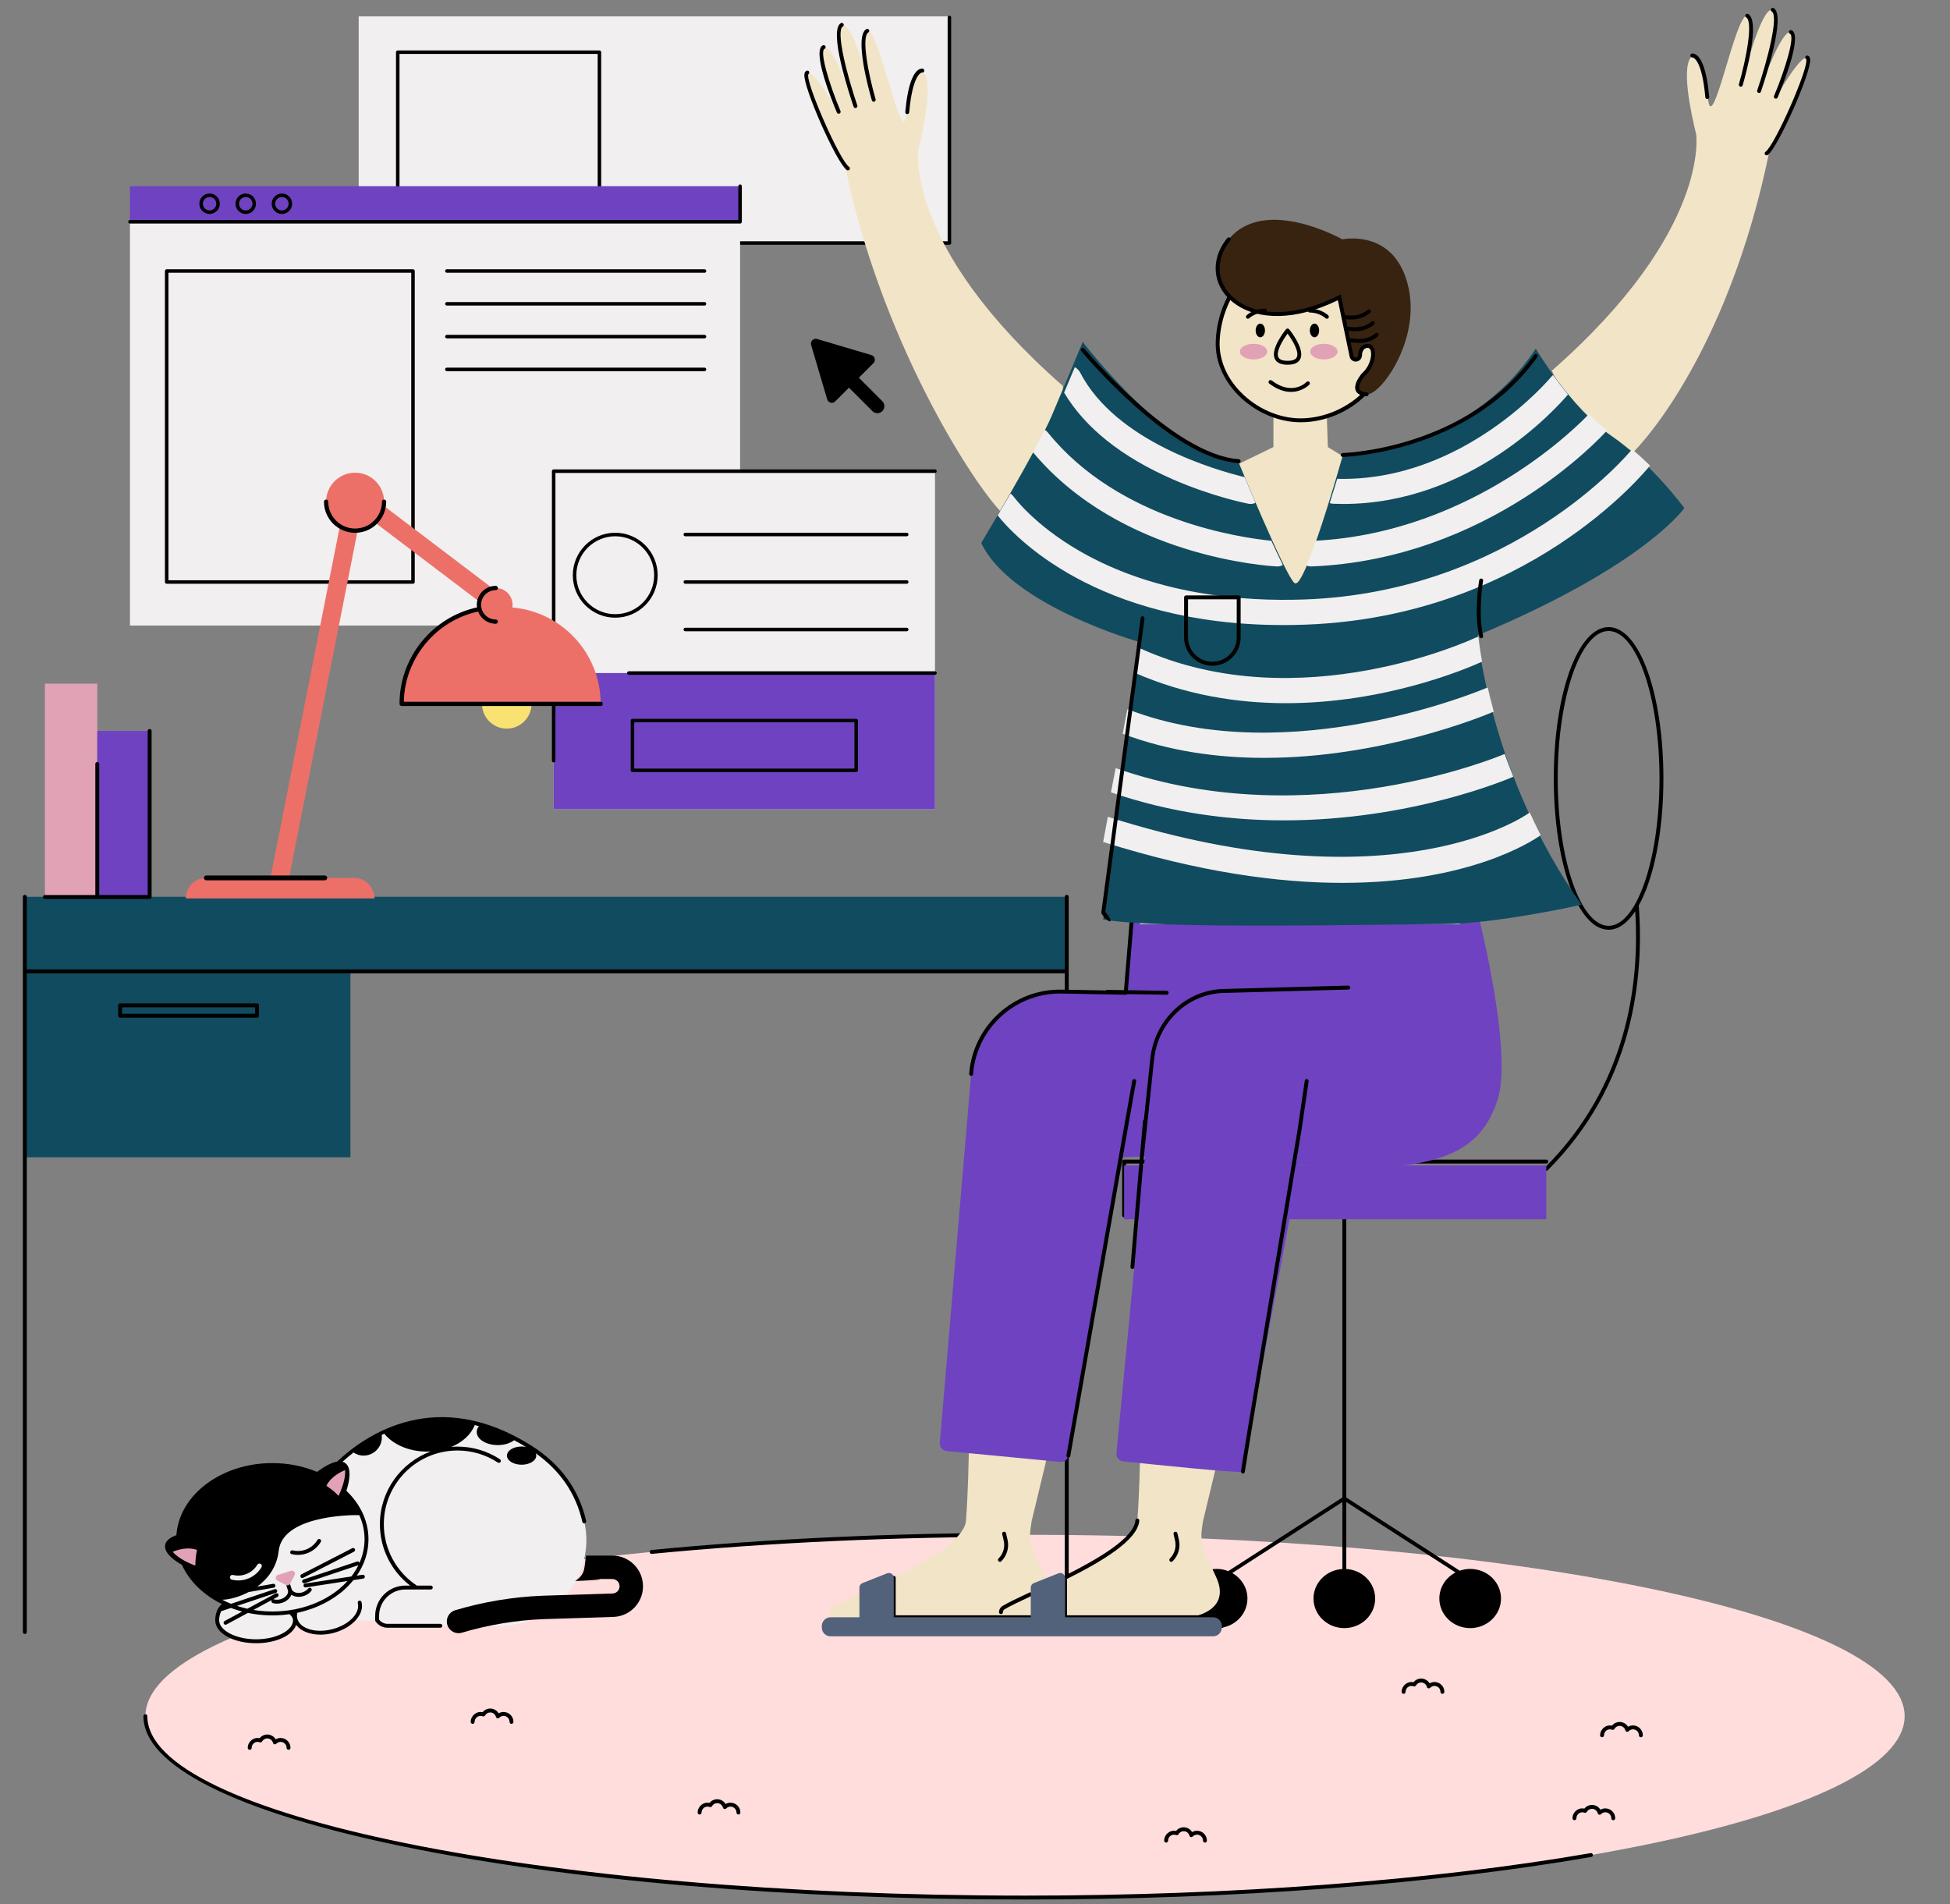 <svg viewBox="156 110.988 499.2 487.516" xmlns="http://www.w3.org/2000/svg" overflow="visible">
    <rect x="156" y="110.988" width="499.2" height="487.516" fill="#808080" stroke="none"/>
    <g id="Master/Spot Illustration/Working" stroke="none" stroke-width="1" fill="none" fill-rule="evenodd">
        <g id="Floor/Carpet" transform="translate(151.722, 471.398) scale(1 1)">
            <g id="Floor/Carpet/White" stroke="none" stroke-width="1" fill="none" fill-rule="evenodd">
                <g id="Simple-Carpet" transform="translate(41, 32)">
                    <path d="M450.862,46.93 C450.862,72.573 350.045,93.361 225.681,93.361 C101.318,93.361 0.501,72.573 0.501,46.93 C0.501,21.286 101.318,0.499 225.681,0.499 C350.045,0.499 450.862,21.286 450.862,46.93" id="Carpet" fill="#FDD"/>
                    <path d="M27.204,55.534 C27.48,55.534 27.704,55.31 27.704,55.034 C27.704,54.017 28.708,53.213 29.77,53.61 C30.001,53.694 30.257,53.604 30.38,53.392 C30.658,52.91 31.151,52.622 31.697,52.622 C32.387,52.622 32.992,53.092 33.168,53.764 C33.214,53.94 33.351,54.077 33.527,54.122 C33.701,54.168 33.889,54.113 34.014,53.982 C34.306,53.676 34.697,53.507 35.116,53.507 C35.958,53.507 36.644,54.192 36.644,55.034 C36.644,55.31 36.868,55.534 37.144,55.534 C37.42,55.534 37.644,55.31 37.644,55.034 C37.644,53.64 36.51,52.507 35.116,52.507 C34.665,52.507 34.234,52.624 33.854,52.845 C33.406,52.1 32.595,51.622 31.697,51.622 C30.936,51.622 30.217,51.974 29.741,52.561 C28.168,52.228 26.704,53.471 26.704,55.034 C26.704,55.31 26.928,55.534 27.204,55.534 M370.476,81.984 C330.035,88.998 278.613,92.861 225.681,92.861 C101.792,92.861 1,72.257 1,46.93 C1,46.654 0.777,46.43 0.5,46.43 C0.224,46.43 0,46.654 0,46.93 C0,59.596 23.565,71.429 66.353,80.252 C108.917,89.028 165.5,93.861 225.681,93.861 C278.668,93.861 330.151,89.993 370.647,82.969 C370.919,82.922 371.101,82.663 371.054,82.391 C371.007,82.118 370.748,81.928 370.476,81.984 M84.281,48.887 C84.557,48.887 84.781,48.663 84.781,48.387 C84.781,47.368 85.792,46.565 86.846,46.962 C87.074,47.049 87.334,46.957 87.457,46.745 C87.735,46.263 88.227,45.974 88.774,45.974 C89.464,45.974 90.069,46.444 90.245,47.116 C90.291,47.291 90.428,47.428 90.603,47.473 C90.78,47.517 90.965,47.465 91.09,47.335 C91.383,47.027 91.775,46.858 92.193,46.858 C93.035,46.858 93.721,47.544 93.721,48.387 C93.721,48.663 93.944,48.887 94.221,48.887 C94.497,48.887 94.721,48.663 94.721,48.387 C94.721,46.992 93.587,45.858 92.193,45.858 C91.742,45.858 91.311,45.975 90.932,46.197 C90.483,45.453 89.672,44.974 88.774,44.974 C88.013,44.974 87.294,45.326 86.819,45.914 C85.248,45.571 83.781,46.822 83.781,48.387 C83.781,48.663 84.004,48.887 84.281,48.887 M374.247,70.53 C373.797,70.53 373.366,70.647 372.986,70.869 C372.538,70.125 371.727,69.645 370.829,69.645 C370.068,69.645 369.35,69.998 368.873,70.586 C367.301,70.244 365.835,71.494 365.835,73.058 C365.835,73.335 366.059,73.558 366.335,73.558 C366.612,73.558 366.835,73.335 366.835,73.058 C366.835,72.04 367.846,71.236 368.901,71.634 C369.127,71.721 369.389,71.63 369.512,71.417 C369.79,70.933 370.282,70.645 370.829,70.645 C371.518,70.645 372.123,71.115 372.299,71.788 C372.346,71.963 372.482,72.099 372.658,72.145 C372.834,72.191 373.019,72.137 373.145,72.007 C373.438,71.699 373.829,71.53 374.247,71.53 C375.09,71.53 375.775,72.216 375.775,73.058 C375.775,73.335 375.999,73.558 376.275,73.558 C376.552,73.558 376.775,73.335 376.775,73.058 C376.775,71.664 375.641,70.53 374.247,70.53 M381.316,49.296 C380.866,49.296 380.434,49.413 380.055,49.634 C379.607,48.889 378.796,48.411 377.898,48.411 C377.137,48.411 376.418,48.763 375.942,49.35 C374.366,49.02 372.905,50.262 372.905,51.823 C372.905,52.099 373.128,52.323 373.405,52.323 C373.681,52.323 373.905,52.099 373.905,51.823 C373.905,50.806 374.908,50 375.971,50.399 C376.2,50.485 376.458,50.393 376.58,50.181 C376.859,49.699 377.351,49.411 377.898,49.411 C378.587,49.411 379.192,49.881 379.369,50.554 C379.415,50.729 379.552,50.866 379.728,50.911 C379.903,50.957 380.09,50.902 380.215,50.771 C380.507,50.465 380.898,50.296 381.316,50.296 C382.159,50.296 382.845,50.981 382.845,51.823 C382.845,52.099 383.068,52.323 383.345,52.323 C383.621,52.323 383.845,52.099 383.845,51.823 C383.845,50.43 382.71,49.296 381.316,49.296 M322.598,41.208 C322.874,41.208 323.098,40.984 323.098,40.708 C323.098,39.691 324.101,38.886 325.164,39.284 C325.394,39.368 325.651,39.277 325.774,39.066 C326.052,38.584 326.545,38.296 327.091,38.296 C327.781,38.296 328.386,38.765 328.562,39.438 C328.608,39.614 328.746,39.751 328.921,39.796 C329.096,39.842 329.283,39.787 329.408,39.656 C329.7,39.349 330.091,39.18 330.51,39.18 C331.352,39.18 332.038,39.866 332.038,40.708 C332.038,40.984 332.262,41.208 332.538,41.208 C332.814,41.208 333.038,40.984 333.038,40.708 C333.038,39.314 331.904,38.18 330.51,38.18 C330.059,38.18 329.628,38.298 329.248,38.518 C328.8,37.774 327.989,37.296 327.091,37.296 C326.33,37.296 325.611,37.648 325.135,38.235 C323.559,37.903 322.099,39.145 322.098,40.708 C322.098,40.984 322.322,41.208 322.598,41.208 M261.808,79.283 C262.084,79.283 262.308,79.059 262.308,78.783 C262.308,77.766 263.312,76.961 264.374,77.359 C264.603,77.443 264.861,77.353 264.983,77.141 C265.262,76.659 265.754,76.371 266.301,76.371 C266.99,76.371 267.595,76.841 267.772,77.513 C267.818,77.687 267.955,77.824 268.13,77.87 C268.306,77.915 268.492,77.862 268.617,77.731 C268.91,77.425 269.301,77.256 269.719,77.256 C270.562,77.256 271.247,77.941 271.247,78.783 C271.247,79.059 271.471,79.283 271.747,79.283 C272.024,79.283 272.247,79.059 272.247,78.783 C272.247,77.389 271.113,76.256 269.719,76.256 C269.268,76.256 268.837,76.373 268.458,76.594 C268.01,75.849 267.199,75.371 266.301,75.371 C265.54,75.371 264.821,75.723 264.345,76.31 C262.77,75.98 261.308,77.221 261.308,78.783 C261.308,79.059 261.531,79.283 261.808,79.283 M149.03,69.412 C148.582,68.668 147.771,68.189 146.873,68.189 C146.112,68.189 145.393,68.542 144.917,69.129 C143.341,68.798 141.88,70.039 141.88,71.601 C141.88,71.878 142.103,72.101 142.38,72.101 C142.656,72.101 142.88,71.878 142.88,71.601 C142.879,70.585 143.883,69.779 144.946,70.178 C145.176,70.262 145.433,70.171 145.556,69.96 C145.834,69.477 146.327,69.189 146.873,69.189 C147.562,69.189 148.167,69.659 148.344,70.332 C148.39,70.508 148.527,70.644 148.703,70.689 C148.878,70.735 149.065,70.68 149.19,70.55 C149.482,70.243 149.873,70.074 150.291,70.074 C151.134,70.074 151.82,70.76 151.82,71.601 C151.82,71.878 152.043,72.101 152.32,72.101 C152.596,72.101 152.82,71.878 152.82,71.601 C152.82,70.208 151.685,69.074 150.291,69.074 C149.841,69.074 149.41,69.191 149.03,69.412 M130.1,5.378 C130.116,5.378 130.132,5.377 130.149,5.376 C160.142,2.471 192.284,1 225.681,1 C225.957,1 226.181,0.776 226.181,0.5 C226.181,0.223 225.957,-1.13686838e-13 225.681,-1.13686838e-13 C192.252,-1.13686838e-13 160.078,1.473 130.052,4.38 C129.777,4.407 129.576,4.651 129.603,4.926 C129.628,5.184 129.846,5.378 130.1,5.378 M239.764,16.89 C240.04,16.89 240.264,16.667 240.264,16.39 C240.264,15.374 241.268,14.569 242.331,14.967 C242.561,15.051 242.818,14.961 242.94,14.749 C243.218,14.266 243.711,13.978 244.257,13.978 C244.947,13.978 245.552,14.448 245.728,15.12 C245.774,15.295 245.911,15.431 246.087,15.477 C246.262,15.521 246.448,15.469 246.574,15.339 C246.866,15.032 247.258,14.863 247.676,14.863 C248.518,14.863 249.204,15.549 249.204,16.39 C249.204,16.667 249.428,16.89 249.704,16.89 C249.98,16.89 250.204,16.667 250.204,16.39 C250.204,14.997 249.07,13.863 247.676,13.863 C247.225,13.863 246.794,13.98 246.415,14.201 C245.967,13.457 245.156,12.978 244.257,12.978 C243.496,12.978 242.777,13.331 242.301,13.918 C240.73,13.587 239.264,14.828 239.264,16.39 C239.264,16.667 239.488,16.89 239.764,16.89" id="Fill-15" fill="#000"/>
                </g>
            </g>
        </g>
        <g id="Working Stuff" transform="translate(180.822, 90.172) scale(1 1)">
            <g id="Working Stuff/Windows" stroke="none" stroke-width="1" fill="none" fill-rule="evenodd">
                <g id="Working-Windows" transform="translate(8, 24)">
                    <polygon id="Fill-1" fill="#F1EFEF" points="59 59 210 59 210 1 59 1"/>
                    <path d="M210.225,0.823 C210.473,0.823 210.674,1.024 210.674,1.272 L210.674,59.03 C210.674,59.278 210.473,59.479 210.225,59.479 L59.238,59.479 C58.99,59.479 58.789,59.278 58.789,59.03 C58.789,58.782 58.99,58.58 59.238,58.58 L209.776,58.58 L209.776,1.272 C209.776,1.024 209.977,0.823 210.225,0.823 Z M120.631,9.726 C120.879,9.726 121.08,9.927 121.08,10.176 L121.08,51.141 C121.08,51.389 120.879,51.59 120.631,51.59 L69.001,51.59 C68.752,51.59 68.552,51.389 68.552,51.141 L68.552,10.176 C68.552,9.927 68.752,9.726 69.001,9.726 L120.631,9.726 Z M120.182,10.625 L69.45,10.625 L69.45,50.692 L120.182,50.692 L120.182,10.625 Z" id="Combined-Shape" fill="#000"/>
                    <polygon id="Fill-8" fill="#F1EFEF" points="0.449 156.955 156.642 156.955 156.642 53.601 0.449 53.601"/>
                    <polygon id="Fill-9" fill="#F1EFEF" points="108.916 204 206.537 204 206.537 117.437 108.916 117.437"/>
                    <path d="M206.537,169.115 L206.537,204 L108.916,204 L108.916,169.115 L206.537,169.115 Z M156.642,44.482 L156.642,53.601 L0.449,53.601 L0.449,44.482 L156.642,44.482 Z" id="Interface-color" fill="#6F42C1"/>
                    <path d="M186.362,180.825 C186.61,180.825 186.811,181.025 186.811,181.274 L186.811,194.012 C186.811,194.26 186.61,194.461 186.362,194.461 L129.091,194.461 C128.843,194.461 128.642,194.26 128.642,194.012 L128.642,181.274 C128.642,181.025 128.843,180.825 129.091,180.825 L186.362,180.825 Z M185.913,181.724 L129.54,181.724 L129.54,193.563 L185.913,193.563 L185.913,181.724 Z M206.537,116.988 C206.785,116.988 206.986,117.189 206.986,117.438 C206.986,117.686 206.785,117.887 206.537,117.887 L109.365,117.887 L109.365,191.551 C109.365,191.799 109.164,192 108.916,192 C108.668,192 108.467,191.799 108.467,191.551 L108.467,117.438 C108.467,117.189 108.668,116.988 108.916,116.988 L206.537,116.988 Z M206.537,168.665 C206.785,168.665 206.986,168.867 206.986,169.115 C206.986,169.363 206.785,169.564 206.537,169.564 L128.151,169.564 C127.903,169.564 127.702,169.363 127.702,169.115 C127.702,168.867 127.903,168.665 128.151,168.665 L206.537,168.665 Z M199.306,157.519 C199.554,157.519 199.755,157.72 199.755,157.969 C199.755,158.217 199.554,158.418 199.306,158.418 L142.613,158.418 C142.365,158.418 142.164,158.217 142.164,157.969 C142.164,157.72 142.365,157.519 142.613,157.519 L199.306,157.519 Z M124.681,133.2 C130.669,133.2 135.542,138.078 135.542,144.073 C135.542,150.067 130.669,154.944 124.681,154.944 C118.691,154.944 113.818,150.067 113.818,144.073 C113.818,138.078 118.691,133.2 124.681,133.2 Z M124.681,134.099 C119.187,134.099 114.716,138.574 114.716,144.073 C114.716,149.572 119.187,154.045 124.681,154.045 C130.175,154.045 134.644,149.572 134.644,144.073 C134.644,138.574 130.175,134.099 124.681,134.099 Z M199.306,145.36 C199.554,145.36 199.755,145.561 199.755,145.809 C199.755,146.057 199.554,146.258 199.306,146.258 L142.613,146.258 C142.365,146.258 142.164,146.057 142.164,145.809 C142.164,145.561 142.365,145.36 142.613,145.36 L199.306,145.36 Z M199.306,133.2 C199.554,133.2 199.755,133.402 199.755,133.65 C199.755,133.898 199.554,134.099 199.306,134.099 L142.613,134.099 C142.365,134.099 142.164,133.898 142.164,133.65 C142.164,133.402 142.365,133.2 142.613,133.2 L199.306,133.2 Z" id="Combined-Shape" fill="#000"/>
                    <path d="M72.905,65.746 C73.153,65.746 73.353,65.947 73.353,66.195 L73.353,145.809 C73.353,146.058 73.153,146.258 72.905,146.258 L9.85,146.258 C9.601,146.258 9.401,146.058 9.401,145.809 L9.401,66.195 C9.401,65.947 9.601,65.746 9.85,65.746 L72.905,65.746 Z M72.457,66.644 L10.299,66.644 L10.299,145.359 L72.457,145.359 L72.457,66.644 Z M147.531,90.933 C147.779,90.933 147.98,91.134 147.98,91.382 C147.98,91.63 147.779,91.831 147.531,91.831 L81.583,91.831 C81.334,91.831 81.134,91.63 81.134,91.382 C81.134,91.134 81.334,90.933 81.583,90.933 L147.531,90.933 Z M147.531,82.537 C147.779,82.537 147.98,82.738 147.98,82.986 C147.98,83.234 147.779,83.436 147.531,83.436 L81.583,83.436 C81.334,83.436 81.134,83.234 81.134,82.986 C81.134,82.738 81.334,82.537 81.583,82.537 L147.531,82.537 Z M147.531,74.141 C147.779,74.141 147.98,74.343 147.98,74.591 C147.98,74.839 147.779,75.04 147.531,75.04 L81.583,75.04 C81.334,75.04 81.134,74.839 81.134,74.591 C81.134,74.343 81.334,74.141 81.583,74.141 L147.531,74.141 Z M147.531,65.746 C147.779,65.746 147.98,65.947 147.98,66.195 C147.98,66.443 147.779,66.644 147.531,66.644 L81.583,66.644 C81.334,66.644 81.134,66.443 81.134,66.195 C81.134,65.947 81.334,65.746 81.583,65.746 L147.531,65.746 Z M156.642,44.033 C156.89,44.033 157.091,44.233 157.091,44.482 L157.091,53.601 C157.091,53.849 156.89,54.05 156.642,54.05 L0.449,54.05 C0.201,54.05 8.52651283e-14,53.849 8.52651283e-14,53.601 C8.52651283e-14,53.353 0.201,53.152 0.449,53.152 L156.193,53.152 L156.193,44.482 C156.193,44.233 156.394,44.033 156.642,44.033 Z M20.833,46.349 C22.275,46.349 23.451,47.524 23.451,48.969 C23.451,50.414 22.275,51.591 20.833,51.591 C19.39,51.591 18.214,50.414 18.214,48.969 C18.214,47.524 19.39,46.349 20.833,46.349 Z M30.088,46.349 C31.531,46.349 32.707,47.524 32.707,48.969 C32.707,50.414 31.531,51.591 30.088,51.591 C28.645,51.591 27.47,50.414 27.47,48.969 C27.47,47.524 28.645,46.349 30.088,46.349 Z M39.344,46.349 C40.787,46.349 41.962,47.524 41.962,48.969 C41.962,50.414 40.787,51.591 39.344,51.591 C37.901,51.591 36.726,50.414 36.726,48.969 C36.726,47.524 37.901,46.349 39.344,46.349 Z M20.833,47.247 C19.883,47.247 19.112,48.019 19.112,48.969 C19.112,49.919 19.883,50.692 20.833,50.692 C21.782,50.692 22.553,49.919 22.553,48.969 C22.553,48.019 21.782,47.247 20.833,47.247 Z M30.088,47.247 C29.139,47.247 28.368,48.019 28.368,48.969 C28.368,49.919 29.139,50.692 30.088,50.692 C31.037,50.692 31.809,49.919 31.809,48.969 C31.809,48.019 31.037,47.247 30.088,47.247 Z M39.344,47.247 C38.395,47.247 37.624,48.019 37.624,48.969 C37.624,49.919 38.395,50.692 39.344,50.692 C40.293,50.692 41.064,49.919 41.064,48.969 C41.064,48.019 40.293,47.247 39.344,47.247 Z" id="Combined-Shape" fill="#000"/>
                    <path d="M176.367,83.599 L190.256,87.714 C191.157,87.981 191.446,89.117 190.781,89.783 L187.052,93.514 L193.055,99.521 C193.756,100.223 193.756,101.361 193.055,102.063 C192.704,102.414 192.245,102.589 191.785,102.589 C191.325,102.589 190.867,102.414 190.516,102.063 L184.513,96.055 L181.003,99.569 C180.339,100.235 179.204,99.946 178.937,99.044 L174.826,85.142 C174.546,84.199 175.424,83.32 176.367,83.599 Z" id="Combined-Shape" fill="#000"/>
                </g>
            </g>
        </g>
        <g id="Desk" transform="translate(161, 285.77)">
            <polygon fill="#114B5F" points="268.09 54.797 1.352 54.797 1.352 121.482 84.708 121.482 84.708 73.643 268.09 73.643"/>
            <path d="M268.09,54.297 C267.814,54.297 267.59,54.521 267.59,54.797 L267.59,73.384 L1.852,73.384 L1.852,54.797 C1.852,54.521 1.629,54.297 1.352,54.297 C1.076,54.297 0.852,54.521 0.852,54.797 L0.852,243.011 C0.852,243.287 1.076,243.511 1.352,243.511 C1.629,243.511 1.852,243.287 1.852,243.011 L1.852,74.384 L267.59,74.384 L267.59,243.011 C267.59,243.287 267.814,243.511 268.09,243.511 C268.366,243.511 268.59,243.287 268.59,243.011 L268.59,54.797 C268.59,54.521 268.366,54.297 268.09,54.297 L268.09,54.297 Z M26.255,84.739 L60.288,84.739 L60.288,83.082 L26.255,83.082 L26.255,84.739 Z M60.788,82.082 L25.755,82.082 C25.479,82.082 25.255,82.306 25.255,82.582 L25.255,85.239 C25.255,85.516 25.479,85.739 25.755,85.739 L60.788,85.739 C61.065,85.739 61.288,85.516 61.288,85.239 L61.288,82.582 C61.288,82.306 61.065,82.082 60.788,82.082 L60.788,82.082 Z" id="Fill-44" fill="#000"/>
            <polygon id="Fill-45" fill="#E2A2B5" points="6.5 54.839 19.905 54.839 19.905 0.23 6.5 0.23"/>
            <polygon id="Fill-46" fill="#6F42C1" points="19.905 54.839 33.31 54.839 33.31 12.338 19.905 12.338"/>
            <path d="M33.31,11.838 C33.033,11.838 32.81,12.062 32.81,12.338 L32.81,54.339 L20.405,54.339 L20.405,20.79 C20.405,20.514 20.181,20.29 19.905,20.29 C19.628,20.29 19.405,20.514 19.405,20.79 L19.405,54.339 L6.5,54.339 C6.224,54.339 6,54.563 6,54.839 C6,55.116 6.224,55.339 6.5,55.339 L33.31,55.339 C33.586,55.339 33.81,55.116 33.81,54.839 L33.81,12.338 C33.81,12.062 33.586,11.838 33.31,11.838" id="Path" fill="#000"/>
        </g>
        <g id="Chair" transform="translate(443.272, 271.524)">
            <path d="M131.249,71.057 C129.285,74.494 126.985,76.475 124.529,76.475 C117.344,76.475 111.499,59.546 111.499,38.737 C111.499,17.929 117.344,1 124.529,1 C131.713,1 137.559,17.929 137.559,38.737 C137.559,52.194 135.113,64.02 131.442,70.703 C131.331,70.788 131.259,70.913 131.249,71.057 Z M124.529,0 C116.662,0 110.499,17.015 110.499,38.737 C110.499,60.46 116.662,77.475 124.529,77.475 C127.021,77.475 129.341,75.764 131.349,72.739 C132.51,91.369 129.258,117.324 108.229,138.353 C108.034,138.549 108.034,138.865 108.229,139.06 C108.327,139.158 108.455,139.207 108.583,139.207 C108.711,139.207 108.838,139.158 108.936,139.06 C130.769,117.227 133.677,90.177 132.249,71.257 C136.075,64.408 138.559,52.524 138.559,38.737 C138.559,17.015 132.396,0 124.529,0 Z M109.083,136.821 C109.083,136.545 108.859,136.321 108.583,136.321 L0.5,136.321 C0.223,136.321 -1.27897692e-12,136.545 -1.27897692e-12,136.821 L-1.27897692e-12,150.593 C-1.27897692e-12,150.869 0.223,151.093 0.5,151.093 C0.776,151.093 1,150.869 1,150.593 L1,137.321 L108.583,137.321 C108.859,137.321 109.083,137.098 109.083,136.821 M86.426,241.555 L57.378,222.819 L57.378,140.499 C57.378,140.233 57.154,140.019 56.878,140.019 C56.601,140.019 56.378,140.233 56.378,140.499 L56.378,222.819 L27.159,241.665 C26.239,241.305 25.235,241.103 24.18,241.103 C19.821,241.103 16.288,244.496 16.288,248.68 C16.288,252.865 19.821,256.257 24.18,256.257 C28.539,256.257 32.073,252.865 32.073,248.68 C32.073,245.901 30.509,243.478 28.186,242.16 L56.378,223.976 L56.378,241.127 C52.253,241.377 48.985,244.658 48.985,248.68 C48.985,252.865 52.519,256.257 56.878,256.257 C61.237,256.257 64.77,252.865 64.77,248.68 C64.77,244.657 61.503,241.376 57.378,241.127 L57.378,223.976 L85.341,242.012 C82.876,243.295 81.2,245.798 81.2,248.68 C81.2,252.865 84.734,256.257 89.092,256.257 C93.452,256.257 96.985,252.865 96.985,248.68 C96.985,244.496 93.452,241.103 89.092,241.103 C88.156,241.103 87.26,241.267 86.426,241.555 Z" id="Fill-161" fill="#000"/>
            <polygon fill="#6F42C1" points="0.499 151.593 108.582 151.593 108.582 137.822 0.499 137.822"/>
        </g>
        <g transform="translate(481.908, 153.5) scale(-1, 1) translate(-481.908, -153.5) translate(216.408, -222) scale(1 1)" id="Master/Character/Sitting on Chair">
            <defs>
                <polygon id="mastercharactersitting-on-chair-path-1" points="0 0 46.889 0 46.889 52.956 0 52.956"/>
            </defs>
            <g id="Master/Character/Sitting on Chair" stroke="none" stroke-width="1" fill="none" fill-rule="evenodd">
                <g id="Lower Body/Sitting on Chair" transform="translate(71, 393) scale(1 1)">
                    <g id="Lower Body/Sitting on Chair/Dark Blue Sandals" stroke="none" stroke-width="1" fill="none" fill-rule="evenodd">
                        <g id="Group" transform="translate(136, 170.5)">
                            <path d="M171.386,181.053 C165.389,177.378 137.74,167.099 137.111,158.728 C136.135,145.736 136.168,124.964 136.341,110.024 C128.286,110.873 119.013,111.758 109.151,112.522 L120.313,158.928 C120.853,163.115 121.58,163.516 117.028,173.014 C116.592,173.923 116.314,174.752 116.156,175.513 C106.131,170.756 93.665,164.318 93.246,158.728 C92.27,145.736 92.303,124.964 92.476,110.024 C84.421,110.873 75.148,111.758 65.285,112.522 L76.448,158.928 C76.988,163.115 77.715,163.516 73.163,173.014 C68.849,182.011 79.402,183.435 79.402,183.435 L126.804,183.554 C126.994,183.554 127.174,183.515 127.338,183.446 L170.67,183.554 C171.417,183.556 172.024,182.95 172.024,182.203 C172.024,181.733 171.787,181.298 171.386,181.053" id="Skin" fill="#f2e4c6"/>
                            <path d="M6.65,1 C6.65,1 -3.293,38.578 1.137,51.375 C5.128,62.902 13.541,70.907 51.727,67.749 C51.727,67.749 66.229,145.492 66.229,146.194 C66.229,146.795 89.994,144.317 96.898,143.585 C97.931,143.475 98.686,142.559 98.597,141.523 L91.309,65.524 L96.925,65.758 L110.912,142.144 C111.074,143.135 111.977,143.831 112.977,143.735 L142.096,140.949 C143.132,140.85 143.898,139.938 143.817,138.901 L135.797,44.4 C134.863,32.345 124.695,23.108 112.607,23.332 L96.223,23.635 L94.351,1 L6.65,1 Z" id="Pants" fill="#6F42C1"/>
                            <path d="M155.612,172.897 C155.888,172.897 156.112,173.12 156.112,173.397 L156.112,173.397 L156.112,184.002 L130.015,184.002 C130.41,184.478 130.658,185.082 130.658,185.748 L130.658,185.748 L130.658,186.138 C130.658,186.416 130.435,186.638 130.158,186.638 C129.882,186.638 129.658,186.416 129.658,186.138 L129.658,186.138 L129.658,185.748 C129.658,184.786 128.875,184.002 127.914,184.002 L127.914,184.002 L120.532,184.002 C120.255,184.002 120.032,183.78 120.032,183.502 C120.032,183.226 120.255,183.002 120.532,183.002 L120.532,183.002 L127.914,183.002 C127.937,183.002 127.959,183.01 127.983,183.01 C127.985,183.007 127.988,183.005 127.991,183.002 L127.991,183.002 L155.112,183.002 L155.112,173.397 C155.112,173.12 155.335,172.897 155.612,172.897 Z M93.208,158.228 C93.483,158.208 93.724,158.416 93.744,158.69 C94.083,163.204 103.29,168.59 111.953,172.911 C111.951,172.921 111.952,172.931 111.95,172.941 C112.124,173.019 112.247,173.192 112.247,173.397 L112.247,173.397 L112.247,184.002 L73.869,184.002 C72.907,184.002 72.124,184.786 72.124,185.748 C72.124,186.024 71.9,186.248 71.624,186.248 C71.348,186.248 71.124,186.024 71.124,185.748 C71.124,184.234 72.355,183.002 73.869,183.002 L73.869,183.002 L111.247,183.002 L111.247,173.679 C102.265,169.19 93.121,163.744 92.747,158.764 C92.727,158.489 92.933,158.25 93.208,158.228 Z M120.679,177.084 C123.854,178.571 126.369,179.76 127.782,180.626 C128.331,180.962 128.658,181.55 128.658,182.203 C128.658,182.48 128.435,182.703 128.158,182.703 C127.882,182.703 127.658,182.48 127.658,182.203 C127.658,181.903 127.509,181.631 127.26,181.48 C125.924,180.661 123.399,179.464 120.44,178.079 C120.441,178.034 120.433,177.988 120.433,177.941 C120.442,177.726 120.442,177.512 120.428,177.298 C120.51,177.226 120.605,177.166 120.679,177.084 Z M83.514,161.6 L83.605,161.613 C83.874,161.675 84.04,161.945 83.978,162.214 L83.978,162.214 L83.597,163.841 C83.206,165.518 83.698,167.244 84.915,168.459 C85.11,168.655 85.11,168.971 84.915,169.167 C84.817,169.264 84.689,169.314 84.561,169.314 C84.433,169.314 84.305,169.264 84.207,169.167 C82.745,167.706 82.153,165.63 82.623,163.614 L82.623,163.614 L83.003,161.986 C83.067,161.716 83.329,161.552 83.605,161.613 Z M127.379,161.6 L127.47,161.613 C127.738,161.675 127.905,161.945 127.843,162.214 L127.843,162.214 L127.462,163.841 C127.07,165.518 127.562,167.244 128.779,168.459 C128.975,168.655 128.975,168.971 128.779,169.167 C128.682,169.264 128.554,169.314 128.426,169.314 C128.298,169.314 128.17,169.264 128.072,169.167 C126.609,167.706 126.018,165.63 126.487,163.614 L126.487,163.614 L126.868,161.986 C126.932,161.716 127.193,161.552 127.47,161.613 Z M50.382,46.154 L52.221,58.675 L52.22,58.666 C54.643,73.158 66.729,145.486 66.729,146.194 C66.729,146.47 66.505,146.694 66.229,146.694 C65.953,146.694 65.729,146.47 65.729,146.194 C65.626,145.063 56.203,88.55 51.234,58.831 L51.232,58.822 L49.393,46.3 C49.353,46.026 49.542,45.773 49.815,45.733 C50.094,45.69 50.342,45.882 50.382,46.154 Z M94.546,46.14 L96.418,56.671 C96.418,56.676 96.418,56.677 96.418,56.678 L111.405,142.062 C111.45,142.334 111.265,142.593 110.993,142.637 C110.965,142.642 110.938,142.643 110.911,142.643 C110.67,142.643 110.458,142.47 110.418,142.225 L95.431,56.84 L95.431,56.838 L93.561,46.315 C93.513,46.043 93.694,45.783 93.966,45.735 C94.24,45.686 94.497,45.869 94.546,46.14 Z M39.255,21.795 L71.245,22.664 C80.852,22.924 88.884,30.591 89.929,40.498 L91.575,56.099 C91.702,56.181 91.793,56.321 91.806,56.482 L92.64,66.212 L92.748,67.232 C92.754,67.283 92.751,67.333 92.743,67.381 L95.008,93.816 C95.031,94.091 94.827,94.334 94.552,94.357 C94.538,94.358 94.523,94.359 94.509,94.359 C94.252,94.359 94.033,94.163 94.011,93.902 L91.565,65.375 L88.954,40.609 C87.962,31.205 80.338,23.928 71.219,23.681 L39.229,22.812 C38.958,22.804 38.745,22.571 38.751,22.29 C38.758,22.009 39.031,21.803 39.255,21.795 Z M100.958,22.896 C101.192,22.886 101.461,23.113 101.466,23.388 C101.47,23.664 101.25,23.892 100.973,23.896 L85.752,24.138 L85.744,24.138 C85.472,24.138 85.248,23.919 85.244,23.646 C85.24,23.37 85.46,23.142 85.736,23.138 L100.958,22.896 Z" id="Combined-Shape" fill="#000"/>
                            <path d="M135.299,44.439 C134.397,32.805 124.657,23.828 113.035,23.828 C112.895,23.828 112.756,23.829 112.616,23.832 L96.233,24.135 C95.998,24.149 95.748,23.941 95.725,23.678 L93.893,1.5 L6.65,1.5 C6.374,1.5 6.15,1.276 6.15,1 C6.15,0.724 6.374,0.5 6.65,0.5 L94.351,0.5 C94.61,0.5 94.827,0.698 94.849,0.957 L96.681,23.127 L112.597,22.832 C124.927,22.599 135.342,32.06 136.296,44.361 C136.318,44.637 136.111,44.877 135.836,44.899 C135.823,44.9 135.81,44.9 135.797,44.9 C135.538,44.9 135.319,44.701 135.299,44.439 Z" id="Fill-6" fill="#000"/>
                            <path d="M171.779,183.503 L164.398,183.503 L164.398,175.903 C164.398,175.399 164.089,174.943 163.619,174.757 L157.301,172.25 C156.491,171.929 155.612,172.525 155.612,173.397 L155.612,183.503 L120.532,183.503 L120.532,175.903 C120.532,175.399 120.224,174.943 119.754,174.757 L113.436,172.25 C112.626,171.929 111.747,172.525 111.747,173.397 L111.747,183.503 L73.869,183.503 C72.629,183.503 71.624,184.508 71.624,185.747 L71.624,186.139 C71.624,187.378 72.629,188.383 73.869,188.383 L171.779,188.383 C173.019,188.383 174.024,187.378 174.024,186.139 L174.024,185.747 C174.024,184.508 173.019,183.503 171.779,183.503" id="Sandals" fill="#53627B"/>
                        </g>
                    </g>
                </g>
                <g id="Upper Body" transform="translate(8, 265) scale(1 1)">
                    <g id="Upper Body/Hands Up" stroke="none" stroke-width="1" fill="none" fill-rule="evenodd">
                        <path d="M368.848,96.669 C368.848,96.669 375.272,81.315 372.687,80.109 C370.102,78.904 364.554,95.202 364.554,95.202 C364.554,95.202 371.064,76.174 368.048,74.415 C365.803,73.106 362.372,84.374 360.766,90.218 C361.936,85.447 363.615,77.167 361.518,75.934 C358.547,74.184 352.288,108 351.294,96.762 C350.301,85.524 347.442,86.111 347.442,86.111 C344.179,88.091 347.046,101.117 348.298,106.158 C348.298,106.158 352.149,130.946 311.372,166.733 C311,168.491 311.707,170.945 312.154,172.534 C312.515,173.324 322.419,191.955 326.999,199.191 C334.997,190.919 358.093,154.363 367.032,110.625 C370.163,106.811 378.773,87.382 376.872,86.623 C374.844,85.814 368.848,96.669 368.848,96.669 Z M150.056,82.256 C150.056,82.256 147.197,81.669 146.204,92.907 C145.211,104.145 138.951,70.329 135.98,72.079 C133.883,73.312 135.562,81.592 136.732,86.363 C135.126,80.519 131.696,69.251 129.45,70.561 C126.434,72.319 132.944,91.347 132.944,91.347 C132.944,91.347 127.396,75.049 124.811,76.254 C122.226,77.46 128.65,92.814 128.65,92.814 C128.65,92.814 122.655,81.959 120.626,82.768 C118.725,83.527 127.335,102.956 130.467,106.77 C139.405,150.508 157.251,175.449 165.248,183.722 C166.946,182.366 170.088,181.739 173.865,178.32 C179.607,173.121 183.881,168.079 186.126,162.877 C145.35,127.091 149.201,102.303 149.201,102.303 C150.452,97.262 153.319,84.236 150.056,82.256 Z M252.044,217.268 C254.333,215.265 264.928,191.177 266.803,187 L257.409,182.433 L257.409,172.875 L243.803,172.875 L243.469,182.433 L238.775,185.337 C241.018,192.497 246.379,212.212 250.512,217.268 L252.044,217.268 Z M209.732,289.64 L209.732,304.553 L291.613,304.553 L289.964,286.943 L289.231,286.943 C267.392,293.201 227.997,293.016 217.024,290.809 C214.814,290.363 212.331,289.977 209.732,289.64 Z" id="Skin" fill="#f2e4c6"/>
                        <path d="M190.25,157.244 C190.25,157.244 181.378,172.336 170.92,179.538 C160.463,186.741 152.224,198.06 152.224,198.06 C152.224,198.06 162.365,212.808 205.144,230.645 C205.144,230.645 201.976,266.658 178.526,299.587 C178.526,299.587 200.316,304.553 214.468,304.553 C228.62,304.553 287.082,306 301,303.36 L291.654,232.36 C291.654,232.36 324.61,223.099 332.216,206.979 C332.216,206.979 317.639,182.626 314.153,174.393 C310.667,166.162 306.231,155.528 306.231,155.528 C306.231,155.528 283.732,185.026 266.303,186.398 C266.303,186.398 254.579,214.867 252.043,217.268 C249.508,219.669 239.685,184.684 239.685,184.684 C239.685,184.684 207.996,183.997 190.25,157.244 Z" id="Fill" fill="#114B5F"/>
                        <path d="M191.783,276 C191.899,276.063 192.016,276.122 192.126,276.204 C192.465,276.456 226.107,300.46 299.564,277.166 C299.646,277.139 299.728,277.134 299.811,277.116 L299.811,277.116 L301,283.525 C276.314,291.327 255.992,294 239.76,294 C207.511,294 191.377,283.483 189,281.797 C189.987,279.847 190.912,277.913 191.783,276 Z M198.205,261 C198.229,261.009 198.254,261.013 198.278,261.023 C198.766,261.235 247.734,282.042 297.462,264.738 C297.578,264.698 297.696,264.68 297.813,264.656 L297.813,264.656 L299,270.817 C283.628,276.115 268.482,278 254.735,278 C222.245,278 197.549,267.505 196,266.832 C196.799,264.84 197.533,262.894 198.205,261 Z M202.546,244 C202.68,244.036 202.815,244.068 202.948,244.125 C203.445,244.341 253.148,265.482 294.376,249.686 C294.518,249.631 294.662,249.602 294.805,249.572 L294.805,249.572 L296,255.833 C284.031,260.347 271.562,262 259.738,262 C230.03,262 204.412,251.608 201,250.165 C201.601,247.96 202.111,245.899 202.546,244 Z M204.651,231 C205.027,231.017 205.406,231.103 205.769,231.278 C206.213,231.489 250.616,252.287 291.218,234.11 C291.408,234.026 291.603,233.962 291.798,233.92 L291.798,233.92 L293,240.185 C279.834,245.968 266.477,248 254.234,248 C228.79,248 208.166,239.268 204,237.377 C204.703,233.419 204.914,231.11 204.914,231.11 L204.914,231.11 Z M165.591,183 C166.664,184.308 196.2,219.547 249.52,221.454 C265.029,222.008 287.611,220.298 307.125,208.998 C318.761,202.258 323.862,195.189 323.912,195.119 C324.141,194.797 324.419,194.542 324.722,194.339 C325.888,196.348 327.005,198.254 328,199.941 C323.975,204.995 303.01,228 254.886,228 C253.068,228 251.217,227.968 249.319,227.9 C192.728,225.875 162.473,189.007 161,187.167 C162.421,185.779 163.959,184.367 165.591,183 Z M315.977,178 C316.835,179.703 317.87,181.656 319,183.723 C296.493,210.758 258.155,212.917 256.518,212.996 C256.472,212.998 256.427,213 256.382,213 C255.883,213 255.417,212.854 255,212.619 C255.885,210.859 256.895,208.721 257.946,206.421 C265.546,205.676 296.976,201.282 315.171,178.692 C315.405,178.402 315.682,178.177 315.977,178 Z M176.666,174 C178.647,176.116 205.726,204.199 246.575,206.412 C247.41,208.775 248.236,210.954 249,212.725 C248.631,212.899 248.226,213 247.801,213 C247.762,213 247.725,213 247.687,212.998 C202.194,211.184 173.423,179.747 172.219,178.409 C172.136,178.316 172.071,178.211 172,178.11 C173.613,176.875 175.176,175.478 176.666,174 Z M308.269,162 C309.076,163.923 310.023,166.173 311,168.491 C305.643,177.491 296.297,184.955 283.173,190.694 C272.875,195.197 264.132,196.882 263.764,196.952 C263.59,196.984 263.417,197 263.245,197 C262.804,197 262.385,196.884 262,196.692 C263.093,194.149 264.063,191.856 264.786,190.132 C272.202,188.341 297.747,181.02 306.892,163.355 C307.216,162.729 307.708,162.274 308.269,162 Z M185.84,164 C185.987,164.124 186.128,164.26 186.254,164.416 C186.544,164.77 208.749,191.386 241.076,190.565 C241.621,192.366 242.28,194.504 243,196.772 C242.735,196.865 242.459,196.934 242.166,196.946 C241.282,196.982 240.403,197 239.533,197 C206.907,197 184.939,172.446 182,168.977 C183.448,167.22 184.743,165.516 185.84,164 Z" id="Lines" fill="#F1EFEF"/>
                        <path d="M300.447,301.424 L290.426,226.433 C290.372,226.116 290.545,225.81 290.809,225.746 C291.075,225.682 291.332,225.887 291.387,226.201 L301.458,301.493 C301.49,301.679 301.443,301.871 301.335,302.008 C298.975,304.983 301.73,301.859 300.447,303.061 C298.398,304.978 298.975,303.061 300.447,301.424 Z" id="Fill-25" fill="#000"/>
                        <path d="M239.685,184.964 L239.675,184.964 C239.355,184.957 207.531,184.04 189.844,159.404 C189.683,159.18 189.734,158.868 189.959,158.707 C190.183,158.546 190.496,158.597 190.657,158.821 C208.046,183.043 239.381,183.958 239.695,183.964 C239.971,183.97 240.19,184.198 240.185,184.474 C240.179,184.747 239.956,184.964 239.685,184.964" id="Fill-27" fill="#000"/>
                        <path d="M266.303,186.548 C266.043,186.548 265.824,186.348 265.805,186.084 C265.785,185.809 265.992,185.569 266.267,185.549 C283.286,184.312 305.622,157.481 305.845,157.21 C306.021,156.997 306.336,156.966 306.55,157.143 C306.762,157.319 306.793,157.634 306.617,157.847 C306.56,157.915 300.878,164.769 293.136,171.686 C282.696,181.013 273.68,186.013 266.34,186.547 C266.327,186.548 266.315,186.548 266.303,186.548" id="Fill-29" fill="#000"/>
                        <path d="M204.233,231.364 C204.198,231.364 204.163,231.36 204.127,231.353 C203.857,231.295 203.686,231.029 203.744,230.759 C205.09,224.511 203.754,216.756 203.74,216.678 C203.692,216.406 203.874,216.147 204.146,216.099 C204.416,216.044 204.677,216.233 204.725,216.505 C204.782,216.83 206.108,224.533 204.721,230.969 C204.671,231.204 204.463,231.364 204.233,231.364" id="Fill-31" fill="#000"/>
                        <path d="M266.803,221.405 L266.803,231.172 C266.803,234.61 269.601,237.407 273.038,237.407 C276.476,237.407 279.274,234.61 279.274,231.172 L279.274,221.405 L266.803,221.405 Z M273.038,238.407 C269.05,238.407 265.803,235.161 265.803,231.172 L265.803,220.905 C265.803,220.629 266.027,220.405 266.303,220.405 L279.774,220.405 C280.05,220.405 280.274,220.629 280.274,220.905 L280.274,231.172 C280.274,235.161 277.029,238.407 273.038,238.407 L273.038,238.407 Z" id="Fill-33" fill="#000"/>
                        <path d="M131.159,107.756 C131.062,107.756 130.965,107.728 130.88,107.671 C128.291,105.924 119.656,86.444 120.01,83.15 C120.073,82.564 120.356,82.333 120.582,82.243 C120.835,82.141 121.129,82.265 121.231,82.522 C121.325,82.754 121.231,83.014 121.022,83.137 C120.203,85.051 129.056,105.235 131.439,106.841 C131.667,106.996 131.727,107.307 131.573,107.536 C131.476,107.679 131.32,107.756 131.159,107.756" id="Fill-35" fill="#000"/>
                        <path d="M128.792,93.253 C128.597,93.253 128.411,93.138 128.331,92.946 C126.78,89.24 121.939,77.047 124.741,75.74 C124.991,75.625 125.289,75.732 125.406,75.982 C125.522,76.232 125.414,76.53 125.164,76.647 C123.878,77.246 126.241,85.359 129.253,92.56 C129.36,92.815 129.24,93.107 128.985,93.214 C128.922,93.241 128.856,93.253 128.792,93.253" id="Fill-38" fill="#000"/>
                        <path d="M133.086,91.786 C132.878,91.786 132.684,91.656 132.613,91.448 C131.504,88.206 126.133,71.938 129.34,70.067 C129.578,69.93 129.885,70.009 130.024,70.247 C130.163,70.486 130.082,70.792 129.844,70.932 C128.008,72.002 130.911,83.384 133.559,91.124 C133.648,91.386 133.509,91.67 133.248,91.759 C133.194,91.777 133.14,91.786 133.086,91.786" id="Fill-40" fill="#000"/>
                        <path d="M137.763,90.177 C137.546,90.177 137.346,90.035 137.283,89.816 C136.494,87.097 132.721,73.439 135.868,71.587 C136.106,71.448 136.413,71.527 136.553,71.764 C136.692,72.002 136.613,72.309 136.375,72.449 C134.557,73.519 136.373,83.086 138.243,89.538 C138.32,89.803 138.167,90.08 137.902,90.157 C137.856,90.171 137.809,90.177 137.763,90.177" id="Fill-43" fill="#000"/>
                        <path d="M146.346,93.346 C146.331,93.346 146.317,93.346 146.302,93.344 C146.027,93.32 145.823,93.077 145.847,92.802 C146.497,85.452 147.969,82.915 149.089,82.081 C149.714,81.616 150.205,81.685 150.298,81.705 C150.568,81.761 150.742,82.025 150.687,82.295 C150.634,82.556 150.383,82.728 150.126,82.69 C150.033,82.695 147.719,82.986 146.844,92.89 C146.821,93.15 146.602,93.346 146.346,93.346" id="Fill-45" fill="#000"/>
                        <path d="M366.339,111.611 C366.179,111.611 366.021,111.534 365.924,111.391 C365.77,111.162 365.83,110.852 366.059,110.697 C368.441,109.089 377.295,88.906 376.475,86.993 C376.267,86.87 376.173,86.61 376.266,86.378 C376.368,86.121 376.66,85.996 376.915,86.098 C377.141,86.189 377.424,86.419 377.487,87.005 C377.841,90.299 369.207,109.779 366.619,111.526 C366.533,111.584 366.436,111.611 366.339,111.611 L366.339,111.611 Z" id="Fill-47" fill="#000"/>
                        <path d="M368.706,97.108 C368.642,97.108 368.576,97.096 368.513,97.069 C368.258,96.962 368.138,96.67 368.245,96.415 C371.257,89.214 373.619,81.101 372.333,80.502 C372.083,80.385 371.975,80.087 372.092,79.837 C372.209,79.587 372.506,79.481 372.756,79.595 C375.559,80.902 370.718,93.095 369.167,96.801 C369.087,96.993 368.901,97.108 368.706,97.108" id="Fill-49" fill="#000"/>
                        <path d="M364.412,95.641 C364.358,95.641 364.304,95.632 364.25,95.614 C363.989,95.525 363.85,95.241 363.939,94.979 C366.587,87.239 369.49,75.857 367.654,74.787 C367.416,74.647 367.335,74.341 367.474,74.102 C367.614,73.864 367.92,73.784 368.158,73.922 C371.365,75.793 365.994,92.061 364.885,95.303 C364.814,95.511 364.62,95.641 364.412,95.641" id="Fill-51" fill="#000"/>
                        <path d="M359.735,94.031 C359.689,94.031 359.642,94.025 359.596,94.011 C359.331,93.934 359.178,93.657 359.255,93.392 C361.125,86.941 362.941,77.374 361.123,76.302 C360.885,76.163 360.806,75.856 360.946,75.618 C361.086,75.382 361.391,75.302 361.63,75.442 C364.777,77.293 361.004,90.951 360.215,93.671 C360.152,93.889 359.952,94.031 359.735,94.031" id="Fill-53" fill="#000"/>
                        <path d="M351.152,97.201 C350.896,97.201 350.677,97.005 350.654,96.746 C349.769,86.73 347.412,86.544 347.369,86.544 L347.369,86.544 C347.104,86.605 346.85,86.424 346.795,86.153 C346.739,85.882 346.929,85.615 347.2,85.559 C347.293,85.54 347.784,85.471 348.409,85.936 C349.529,86.77 351.001,89.308 351.651,96.657 C351.675,96.933 351.471,97.175 351.196,97.2 C351.181,97.201 351.167,97.201 351.152,97.201" id="Fill-55" fill="#000"/>
                    </g>
                </g>
                <g id="Hair" transform="translate(104, 285) scale(1 1)">
                    <g id="Hair/Grandpa Hair" stroke="none" stroke-width="1" fill="none" fill-rule="evenodd">
                        <g id="Head" transform="translate(132, 111)">
                            <path d="M44.179,24.366 C44.588,35.691 33.36,45.088 22.457,45.088 C11.554,45.088 0.494,36.964 0.019,25.39 C-0.446,14.067 7.745,1.358 15.933,0.261 C32.608,-1.975 43.679,10.508 44.179,24.366" id="Fill-1" fill="#000"/>
                            <path d="M22.457,44.088 C12.476,44.088 1.479,36.559 1.018,25.35 C0.58,14.678 8.315,2.291 16.066,1.252 C17.313,1.085 18.558,1 19.766,1 C34.425,1 42.77,13.058 43.18,24.402 C43.345,28.984 41.463,33.553 37.881,37.268 C33.761,41.538 27.995,44.088 22.457,44.088" id="Skin" fill="#f2e4c6"/>
                        </g>
                        <path d="M172.851,109.26 C182.032,120.521 168.044,135.98 144.558,124.102 L141.409,139.186 C141.303,139.692 140.857,140.054 140.341,140.054 C139.752,140.054 139.28,139.589 139.251,139.001 C139.206,138.03 138.875,136.714 137.448,136.546 C135.154,136.275 135.343,141.269 138.448,143.97 C138.448,143.97 142.441,148.567 137.54,148.936 C133.976,149.206 123.974,135.397 126.757,121.948 C129.996,106.291 143.764,109.26 143.764,109.26 C143.764,109.26 163.67,97.998 172.851,109.26 Z" id="Hair" fill="#372310"/>
                        <path d="M173.239,108.944 C177.886,114.644 176.927,121.693 171.246,125.764 C165.296,130.028 155.817,130.061 145.305,125.027 L144.915,124.837 L141.898,139.289 C141.753,139.98 141.173,140.488 140.481,140.548 L140.341,140.554 C139.486,140.554 138.793,139.881 138.751,139.025 C138.698,137.87 138.29,137.148 137.389,137.042 C136.704,136.961 136.289,137.725 136.421,139.096 C136.573,140.687 137.437,142.428 138.825,143.642 L138.959,143.804 L139.084,143.964 C139.274,144.211 139.463,144.482 139.64,144.768 C139.968,145.3 140.218,145.825 140.358,146.331 C140.835,148.051 139.954,149.256 137.577,149.435 C137.302,149.456 137.062,149.249 137.041,148.974 C137.02,148.699 137.227,148.459 137.502,148.438 C139.259,148.306 139.7,147.702 139.395,146.598 C139.283,146.196 139.072,145.752 138.789,145.294 C138.683,145.123 138.573,144.958 138.46,144.801 L138.29,144.572 L138.122,144.354 C136.583,143.011 135.602,141.032 135.425,139.191 C135.242,137.279 136.005,135.872 137.506,136.049 C139.016,136.227 139.677,137.394 139.75,138.977 C139.766,139.304 140.024,139.554 140.341,139.554 C140.589,139.554 140.808,139.399 140.894,139.173 L140.919,139.084 L141.656,135.561 C141.623,135.574 141.589,135.584 141.553,135.591 C138.735,136.081 136.42,135.582 134.647,134.081 C134.436,133.903 134.41,133.587 134.588,133.377 C134.766,133.166 135.082,133.14 135.293,133.318 C136.823,134.614 138.839,135.048 141.382,134.605 C141.55,134.576 141.714,134.635 141.825,134.749 L142.265,132.637 L142.203,132.647 C139.543,133.037 137.346,132.52 135.647,131.081 C135.436,130.903 135.41,130.587 135.588,130.377 C135.766,130.166 136.082,130.14 136.293,130.318 C137.823,131.614 139.839,132.048 142.382,131.605 C142.415,131.6 142.448,131.597 142.481,131.598 L142.88,129.69 C140.365,129.994 138.276,129.461 136.647,128.081 C136.436,127.903 136.41,127.587 136.588,127.377 C136.766,127.166 137.082,127.14 137.293,127.318 C138.766,128.565 140.688,129.014 143.097,128.652 L144.201,123.361 L144.783,123.655 C155.374,129.012 164.864,129.107 170.663,124.951 C175.877,121.215 176.746,114.828 172.464,109.576 C172.289,109.362 172.321,109.047 172.535,108.872 C172.749,108.698 173.064,108.73 173.239,108.944 Z" id="Combined-Shape" fill="#000" fill-rule="nonzero"/>
                    </g>
                </g>
                <g id="Expression" transform="translate(201, 388) scale(1 1)">
                    <g id="Expression/Happy" stroke="none" stroke-width="1" fill="none" fill-rule="evenodd">
                        <path d="M65.564,42.485 C65.732,42.705 65.689,43.019 65.468,43.186 C63.358,44.79 61.476,45.313 59.92,45.313 C57.017,45.313 55.245,43.492 55.218,43.464 C55.029,43.263 55.038,42.948 55.237,42.758 C55.438,42.568 55.754,42.577 55.944,42.775 C56.089,42.926 59.546,46.428 64.864,42.39 C65.083,42.222 65.398,42.265 65.564,42.485 Z M61.176,29.268 C61.596,29.782 65.243,34.359 64.053,36.867 C63.584,37.856 62.486,38.357 60.789,38.357 C59.092,38.357 57.994,37.856 57.525,36.868 C56.335,34.36 59.982,29.782 60.402,29.268 C60.591,29.036 60.986,29.036 61.176,29.268 Z M60.789,30.398 C59.636,31.938 57.734,34.975 58.429,36.439 C58.718,37.048 59.512,37.357 60.789,37.357 C62.066,37.357 62.86,37.048 63.149,36.439 C63.845,34.975 61.942,31.938 60.789,30.398 Z M53.897,27.836 C54.555,27.836 55.089,28.619 55.089,29.584 C55.089,30.549 54.555,31.332 53.897,31.332 C53.239,31.332 52.706,30.549 52.706,29.584 C52.706,28.619 53.239,27.836 53.897,27.836 Z M67.769,27.836 C68.428,27.836 68.961,28.619 68.961,29.584 C68.961,30.549 68.428,31.332 67.769,31.332 C67.112,31.332 66.578,30.549 66.578,29.584 C66.578,28.619 67.112,27.836 67.769,27.836 Z M55.09,24 C55.366,24 55.59,24.224 55.59,24.5 C55.59,24.776 55.366,25 55.09,25 C52.567,25 51.088,26.429 51.073,26.444 C50.975,26.54 50.848,26.588 50.721,26.588 C50.592,26.588 50.464,26.539 50.367,26.441 C50.172,26.245 50.172,25.93 50.367,25.735 C50.438,25.665 52.136,24 55.09,24 Z M66.578,24 C69.532,24 71.23,25.665 71.301,25.735 C71.496,25.93 71.496,26.245 71.301,26.441 C71.204,26.539 71.075,26.588 70.947,26.588 C70.82,26.588 70.693,26.54 70.595,26.444 C70.581,26.429 69.101,25 66.578,25 C66.302,25 66.078,24.776 66.078,24.5 C66.078,24.224 66.302,24 66.578,24 Z" id="Combined-Shape" fill="#000"/>
                        <path d="M51.5,33 C53.433,33 55,33.895 55,35 C55,36.105 53.433,37 51.5,37 C49.566,37 48,36.105 48,35 C48,33.895 49.566,33 51.5,33 Z M69.5,33 C71.433,33 73,33.895 73,35 C73,36.105 71.433,37 69.5,37 C67.567,37 66,36.105 66,35 C66,33.895 67.567,33 69.5,33 Z" id="Cheeks" fill="#E2A2B5"/>
                    </g>
                </g>
                <g id="Facial Hair" transform="translate(201, 387) scale(1 1)" fill="#000">
                    <g id="Facial Hair/None" stroke="none" stroke-width="1" fill="none" fill-rule="evenodd" fill-opacity="0"/>
                </g>
                <g id="Accesories" transform="translate(104.5, 286) scale(1 1)">
                    <g id="Accesories/None" stroke="none" stroke-width="1" fill="none" fill-rule="evenodd" fill-opacity="0"/>
                </g>
            </g>
        </g>
        <g id="Table top" transform="translate(152, 185) scale(1 1)">
            <g id="Table top/Lamp" stroke="none" stroke-width="1" fill="none" fill-rule="evenodd">
                <g id="Desktop-Lamp" transform="translate(51, 47)">
                    <g id="Desk-Top">
                        <path d="M89.072,59.174 C89.072,62.675 86.234,65.513 82.733,65.513 C79.232,65.513 76.394,62.675 76.394,59.174 C76.394,55.673 79.232,52.835 82.733,52.835 C86.234,52.835 89.072,55.673 89.072,59.174" id="Fill-154" fill="#F9E272"/>
                        <path d="M55.824,59.174 L106.771,59.174 C106.771,46.217 96.821,35.59 84.145,34.502 C84.181,34.278 84.214,34.053 84.214,33.819 C84.214,31.442 82.287,29.515 79.91,29.515 C79.631,29.515 79.359,29.546 79.095,29.597 L51.24,8.475 C51.289,8.129 51.323,7.778 51.323,7.419 C51.323,3.321 48.002,0 43.905,0 C39.808,0 36.487,3.321 36.487,7.419 C36.487,10.078 37.891,12.404 39.994,13.714 L22.226,103.729 L5.815,103.729 C2.915,103.729 0.564,106.079 0.564,108.98 L48.856,108.98 C48.856,106.079 46.505,103.729 43.605,103.729 L27,103.729 L44.554,14.804 C46.284,14.653 47.841,13.91 49.026,12.778 L75.689,32.996 C75.637,33.263 75.606,33.537 75.606,33.819 C75.606,34.193 75.668,34.548 75.758,34.893 C64.395,37.144 55.824,47.151 55.824,59.174" id="Lamp" fill="#EC7068"/>
                        <path d="M36.147,103.111 L5.815,103.111 C5.474,103.111 5.197,103.386 5.197,103.728 C5.197,104.07 5.474,104.347 5.815,104.347 L36.147,104.347 C36.488,104.347 36.765,104.07 36.765,103.728 C36.765,103.386 36.488,103.111 36.147,103.111 M106.771,58.629 L56.376,58.629 C56.626,47.496 64.52,37.916 75.388,35.532 C76.083,37.361 77.84,38.669 79.91,38.669 C80.211,38.669 80.456,38.425 80.456,38.123 C80.456,37.822 80.211,37.578 79.91,37.578 C77.837,37.578 76.151,35.891 76.151,33.819 C76.151,31.747 77.837,30.061 79.91,30.061 C80.211,30.061 80.456,29.817 80.456,29.515 C80.456,29.213 80.211,28.968 79.91,28.968 C77.235,28.968 75.06,31.145 75.06,33.819 C75.06,34.044 75.096,34.258 75.126,34.474 C63.598,37.014 55.278,47.309 55.278,59.173 C55.278,59.475 55.522,59.719 55.824,59.719 L106.771,59.719 C107.073,59.719 107.317,59.475 107.317,59.173 C107.317,58.873 107.073,58.629 106.771,58.629 M51.323,6.873 C51.021,6.873 50.777,7.117 50.777,7.42 C50.777,11.209 47.694,14.291 43.905,14.291 C40.115,14.291 37.032,11.209 37.032,7.42 C37.032,7.117 36.788,6.873 36.486,6.873 C36.185,6.873 35.94,7.117 35.94,7.42 C35.94,11.81 39.513,15.383 43.905,15.383 C48.296,15.383 51.869,11.81 51.869,7.42 C51.869,7.117 51.625,6.873 51.323,6.873" id="Fill-156" fill="#000"/>
                    </g>
                </g>
            </g>
        </g>
        <g id="Pet" transform="translate(151.255, 401.77) scale(1 1)">
            <g id="Pet/Cat" stroke="none" stroke-width="1" fill="none" fill-rule="evenodd">
                <g id="Cat" transform="translate(47, 72)">
                    <g>
                        <path d="M107.316,26.697 C105.768,19.888 101.863,13.024 93.61,7.786 C61.811,-12.398 40.895,15.481 40.895,15.481 L40.895,15.482 C37.059,13.451 32.442,12.264 27.472,12.264 C14.161,12.264 3.371,20.77 3.371,31.261 C3.371,38.615 7.75,44.591 15.503,47.748 C14.317,48.675 13.353,50.492 13.353,52.014 C13.353,54.975 17.81,57.376 23.307,57.376 C28.805,57.376 33.262,54.975 33.262,52.014 L33.481,52.014 C34.447,54.66 38.56,55.896 42.926,54.777 C45.05,54.232 46.849,53.224 48.094,52.014 L54.292,52.014 C54.874,52.874 55.866,53.415 56.95,53.415 L85.647,53.415 C99.717,53.415 110.434,40.418 107.316,26.697" id="Cat-Hair" fill="#F1EFEF"/>
                        <path d="M107.815,35.442 C107.188,38.406 107.859,40.018 105.02,41.942 C105.202,41.977 116.969,41.442 107.859,41.442 L114.5,41.442 C115.522,41.442 116.354,42.273 116.354,43.296 C116.354,44.295 115.572,45.108 114.574,45.148 L96.571,45.719 C89.02,46.025 81.517,47.274 74.272,49.433 C72.685,49.906 71.781,51.577 72.254,53.165 C72.642,54.466 73.835,55.309 75.128,55.309 C75.411,55.309 75.7,55.268 75.985,55.183 C82.753,53.167 89.761,52 96.814,51.714 L114.817,51.143 C119.043,50.972 122.354,47.525 122.354,43.296 C122.354,38.965 118.83,35.442 114.5,35.442 L107.815,35.442 Z" id="Fill-5" fill="#000"/>
                        <path d="M34.016,35.267 C33.481,35.267 32.944,35.205 32.412,35.078 C32.142,35.014 31.976,34.745 32.04,34.476 C32.104,34.206 32.377,34.035 32.642,34.105 C33.868,34.396 35.12,34.293 36.271,33.811 C37.421,33.327 38.371,32.502 39.02,31.426 C39.164,31.189 39.473,31.117 39.706,31.255 C39.943,31.398 40.019,31.705 39.877,31.942 C39.119,33.201 38.005,34.165 36.659,34.733 C35.812,35.088 34.918,35.267 34.016,35.267" id="Fill-3" fill="#000"/>
                        <path d="M47.914,33.554 L34.908,40.244 C34.662,40.37 34.565,40.672 34.692,40.917 C34.781,41.09 34.956,41.189 35.137,41.189 C35.214,41.189 35.292,41.171 35.365,41.133 L48.371,34.443 C48.617,34.317 48.714,34.015 48.587,33.77 C48.46,33.524 48.16,33.427 47.914,33.554" id="Fill-8" fill="#000"/>
                        <path d="M49.716,25.084 C50.593,27.017 51.074,29.096 51.074,31.262 C51.074,33.377 50.612,35.41 49.774,37.306 C49.772,37.297 49.774,37.289 49.771,37.282 C49.684,37.02 49.402,36.877 49.138,36.968 L35.431,41.566 C35.169,41.654 35.028,41.938 35.116,42.2 C35.186,42.408 35.381,42.541 35.59,42.541 C35.643,42.541 35.696,42.532 35.749,42.514 L49.456,37.914 C49.474,37.908 49.486,37.897 49.502,37.889 C49.004,38.901 48.4,39.873 47.693,40.791 L35.868,42.602 C35.596,42.645 35.408,42.898 35.45,43.172 C35.488,43.419 35.701,43.596 35.944,43.596 C35.969,43.596 35.994,43.594 36.021,43.59 L46.715,41.952 C46.082,42.648 45.391,43.309 44.646,43.931 C44.404,44.132 44.158,44.327 43.907,44.519 C43.764,44.627 43.619,44.736 43.472,44.844 C43.192,45.047 42.905,45.243 42.614,45.435 C42.414,45.566 42.21,45.694 42.004,45.819 C41.792,45.95 41.577,46.08 41.36,46.205 C41.165,46.316 40.97,46.426 40.771,46.532 C40.522,46.666 40.267,46.794 40.011,46.92 C39.732,47.059 39.448,47.191 39.161,47.319 C38.932,47.423 38.701,47.525 38.467,47.621 C38.265,47.706 38.061,47.788 37.855,47.867 C37.518,47.996 37.178,48.12 36.833,48.237 C36.642,48.303 36.449,48.364 36.256,48.425 C35.924,48.529 35.59,48.629 35.251,48.721 C35.091,48.766 34.931,48.809 34.769,48.849 C34.306,48.968 33.84,49.078 33.366,49.175 C32.89,49.27 32.404,49.352 31.916,49.425 C30.54,49.63 29.156,49.737 27.78,49.752 C27.75,49.752 27.719,49.754 27.689,49.755 C27.025,49.758 26.363,49.739 25.705,49.702 C25.65,49.697 25.594,49.694 25.539,49.691 C24.874,49.648 24.214,49.586 23.559,49.499 C23.543,49.498 23.527,49.495 23.51,49.492 C23.215,49.453 22.926,49.394 22.633,49.346 L27.332,46.806 C27.295,46.853 27.263,46.907 27.244,46.968 C27.162,47.231 27.311,47.513 27.574,47.593 C27.913,47.697 28.278,47.751 28.652,47.751 C29.077,47.751 29.517,47.682 29.945,47.547 C30.784,47.282 31.502,46.789 31.966,46.158 C32.13,45.937 32.241,45.703 32.33,45.469 C32.832,45.812 33.483,46.005 34.193,46.005 C34.608,46.005 35.041,45.941 35.474,45.804 C36.278,45.551 36.978,45.083 37.444,44.484 C37.613,44.267 37.574,43.953 37.357,43.782 C37.137,43.612 36.824,43.651 36.654,43.87 C36.313,44.309 35.786,44.657 35.173,44.852 C33.934,45.239 32.662,44.862 32.4,44.029 L31.44,40.983 C31.357,40.721 31.076,40.575 30.813,40.657 C30.549,40.74 30.404,41.022 30.487,41.285 L31.445,44.328 C31.567,44.712 31.465,45.151 31.16,45.566 C30.82,46.028 30.282,46.394 29.645,46.594 C29.031,46.785 28.402,46.803 27.869,46.639 C27.806,46.617 27.742,46.612 27.68,46.617 L28.8,46.013 C29.043,45.882 29.134,45.578 29.002,45.336 C28.871,45.092 28.566,45.002 28.325,45.133 L21.075,49.051 C20.176,48.852 19.295,48.606 18.431,48.325 L28.367,44.99 C28.629,44.903 28.77,44.62 28.682,44.358 C28.595,44.096 28.311,43.953 28.049,44.044 L16.912,47.781 C16.547,47.638 16.179,47.498 15.823,47.339 C15.421,47.158 15.05,46.944 14.662,46.748 C16.439,46.7 18.95,46.072 21.39,44.781 L27.841,43.657 C28.112,43.611 28.295,43.352 28.247,43.08 C28.2,42.806 27.934,42.618 27.669,42.673 L23.618,43.379 C26.361,41.346 28.641,38.342 29.094,34.215 C30.053,25.494 46.462,25.003 49.716,25.084 M23.307,56.876 C18.182,56.876 13.853,54.648 13.853,52.014 C13.853,51.051 14.058,50.26 14.428,49.593 C14.454,49.599 14.475,49.617 14.501,49.617 C14.554,49.617 14.608,49.608 14.66,49.59 L16.865,48.85 C16.985,48.895 17.108,48.938 17.229,48.98 C17.353,49.026 17.476,49.071 17.6,49.114 C18.155,49.309 18.721,49.486 19.296,49.647 C19.365,49.666 19.434,49.684 19.503,49.703 C19.585,49.725 19.666,49.746 19.748,49.769 L15.242,52.203 C14.999,52.334 14.908,52.639 15.04,52.88 C15.13,53.048 15.302,53.144 15.48,53.144 C15.561,53.144 15.642,53.123 15.717,53.083 L21.207,50.115 C21.928,50.267 22.661,50.389 23.406,50.486 L23.447,50.492 C24.104,50.578 24.769,50.644 25.441,50.687 C25.496,50.69 25.551,50.693 25.607,50.697 C26.223,50.733 26.844,50.758 27.472,50.758 C28.229,50.758 28.977,50.727 29.716,50.673 C29.731,50.672 29.745,50.672 29.76,50.672 C30.438,50.621 31.107,50.547 31.769,50.455 C31.801,50.45 31.834,50.449 31.867,50.444 C32.461,50.977 32.762,51.505 32.762,52.014 C32.762,54.648 28.432,56.876 23.307,56.876 M16.627,40.867 C16.666,40.702 16.768,40.562 16.911,40.477 C17.053,40.389 17.221,40.367 17.383,40.404 C18.577,40.688 19.806,40.59 20.93,40.117 C22.058,39.642 22.988,38.836 23.621,37.783 C23.705,37.642 23.843,37.539 24.006,37.498 C24.171,37.462 24.338,37.483 24.483,37.572 C24.774,37.748 24.869,38.133 24.692,38.428 C23.921,39.709 22.787,40.691 21.414,41.27 C20.554,41.63 19.649,41.812 18.724,41.812 C18.177,41.812 17.627,41.748 17.09,41.62 C16.927,41.581 16.789,41.48 16.701,41.339 C16.614,41.196 16.588,41.029 16.627,40.867 M107.803,26.585 C105.973,18.534 101.287,12.066 93.877,7.364 C69.563,-8.07 51.364,4.479 44.036,11.386 C42.405,11.662 40.466,12.858 38.905,14.017 C35.487,12.585 31.601,11.764 27.472,11.764 C14.351,11.764 3.598,19.947 2.907,30.212 C1.351,30.768 0.137,31.601 0.012,32.853 C-0.18,34.764 2.06,36.533 4.313,37.819 C6.207,42.005 9.852,45.535 14.554,47.846 C13.429,48.828 12.853,50.224 12.853,52.014 C12.853,55.301 17.445,57.876 23.307,57.876 C28.456,57.876 32.624,55.889 33.562,53.178 C34.722,54.752 37.041,55.684 39.773,55.684 C40.822,55.684 41.93,55.548 43.05,55.261 C47.852,54.029 51.106,50.48 50.303,47.352 C50.235,47.084 49.959,46.92 49.695,46.99 C49.427,47.059 49.266,47.331 49.334,47.599 C50,50.194 47.07,53.197 42.802,54.292 C38.535,55.389 34.521,54.164 33.855,51.569 C33.736,51.103 33.736,50.608 33.854,50.096 C33.975,50.069 34.093,50.035 34.214,50.008 C34.526,49.938 34.835,49.862 35.141,49.783 C35.355,49.728 35.568,49.672 35.778,49.611 C36.047,49.535 36.312,49.453 36.575,49.368 C36.984,49.239 37.387,49.102 37.785,48.956 C37.94,48.898 38.094,48.844 38.247,48.785 C38.539,48.672 38.828,48.554 39.114,48.432 C39.2,48.395 39.284,48.356 39.368,48.319 C40.33,47.898 41.255,47.426 42.139,46.904 L42.256,46.834 C43.144,46.304 43.987,45.725 44.784,45.099 C44.843,45.053 44.901,45.007 44.959,44.959 C45.15,44.806 45.348,44.66 45.532,44.502 C45.55,44.486 45.559,44.465 45.574,44.447 C46.553,43.605 47.436,42.691 48.217,41.722 L50.721,41.339 C50.993,41.297 51.181,41.041 51.139,40.769 C51.097,40.495 50.847,40.312 50.569,40.35 L49.078,40.578 C50.987,37.809 52.074,34.633 52.074,31.262 C52.074,26.55 49.945,22.232 46.421,18.858 C47.246,16.27 47.789,13.168 46.241,11.845 C46,11.639 45.725,11.502 45.427,11.421 C46.251,10.668 47.195,9.867 48.248,9.056 C48.985,9.544 49.852,9.851 50.803,9.851 C53.399,9.851 55.502,7.747 55.502,5.151 C55.502,4.949 55.485,4.753 55.457,4.561 C55.487,4.545 55.515,4.529 55.545,4.516 C55.733,4.425 55.926,4.335 56.118,4.247 C58.344,6.979 62.388,8.82 67.038,8.82 C67.362,8.82 67.683,8.807 68.001,8.79 C60.427,11.591 55.002,18.863 55.002,27.399 C55.002,33.605 57.871,39.371 62.741,43.123 L61.531,43.123 C57.264,43.123 53.791,46.596 53.791,50.864 L53.791,52.014 C53.791,52.031 53.799,52.045 53.801,52.062 C53.804,52.094 53.811,52.126 53.82,52.157 C53.83,52.191 53.843,52.221 53.86,52.252 C53.867,52.267 53.868,52.281 53.877,52.294 C53.891,52.315 53.91,52.328 53.925,52.349 C53.933,52.358 53.939,52.365 53.946,52.373 C54.64,53.336 55.749,53.914 56.949,53.914 L70.481,53.914 C70.757,53.914 70.981,53.691 70.981,53.414 C70.981,53.139 70.757,52.914 70.481,52.914 L56.949,52.914 C56.09,52.914 55.299,52.507 54.791,51.833 L54.791,50.864 C54.791,47.148 57.815,44.123 61.531,44.123 L64.293,44.123 C64.296,44.123 64.298,44.126 64.3,44.126 C64.303,44.126 64.305,44.123 64.308,44.123 L68.035,44.123 C68.312,44.123 68.535,43.9 68.535,43.623 C68.535,43.347 68.312,43.123 68.035,43.123 L64.454,43.123 C59.16,39.614 56.002,33.748 56.002,27.399 C56.002,17.003 64.461,8.544 74.858,8.544 C78.545,8.544 82.116,9.607 85.185,11.62 C85.415,11.771 85.725,11.709 85.877,11.477 C86.029,11.245 85.964,10.937 85.734,10.784 C82.501,8.665 78.74,7.545 74.858,7.545 C74.321,7.545 73.795,7.582 73.27,7.625 C76.16,6.431 78.342,4.428 79.275,2.037 C79.633,2.123 79.993,2.213 80.357,2.312 C79.993,2.763 79.786,3.268 79.786,3.805 C79.786,5.657 82.202,7.159 85.184,7.159 C86.877,7.159 88.376,6.668 89.363,5.91 C90.369,6.436 91.388,7.013 92.418,7.641 C92.057,7.569 91.678,7.519 91.278,7.519 C89.205,7.519 87.526,8.562 87.526,9.851 C87.526,11.139 89.205,12.181 91.278,12.181 C93.35,12.181 95.03,11.139 95.03,9.851 C95.03,9.643 94.972,9.444 94.889,9.252 C101.173,13.703 105.189,19.599 106.828,26.808 C106.881,27.04 107.087,27.197 107.316,27.197 C107.352,27.197 107.389,27.192 107.426,27.184 C107.695,27.123 107.864,26.855 107.803,26.585" id="Cat-Spots" fill="#000"/>
                        <path d="M32.232,39.337 L28.895,40.389 C28.223,40.601 28.143,41.518 28.767,41.843 L30.961,42.985 C31.348,43.187 31.826,43.036 32.027,42.65 L33.169,40.455 C33.495,39.831 32.903,39.126 32.232,39.337 M1.982,34.462 C3.302,36.233 6.705,37.624 7.751,38.02 C7.748,36.708 7.89,35.36 8.178,34.004 C5.792,33.093 2.911,34.052 1.982,34.462 M46.066,13.576 C45.115,13.932 42.384,15.26 41.314,17.58 C42.468,18.349 43.512,19.212 44.426,20.152 C44.898,19.139 46.36,15.767 46.066,13.576" id="Fill-12" fill="#E2A2B5"/>
                    </g>
                </g>
            </g>
        </g>
    </g>
</svg>
